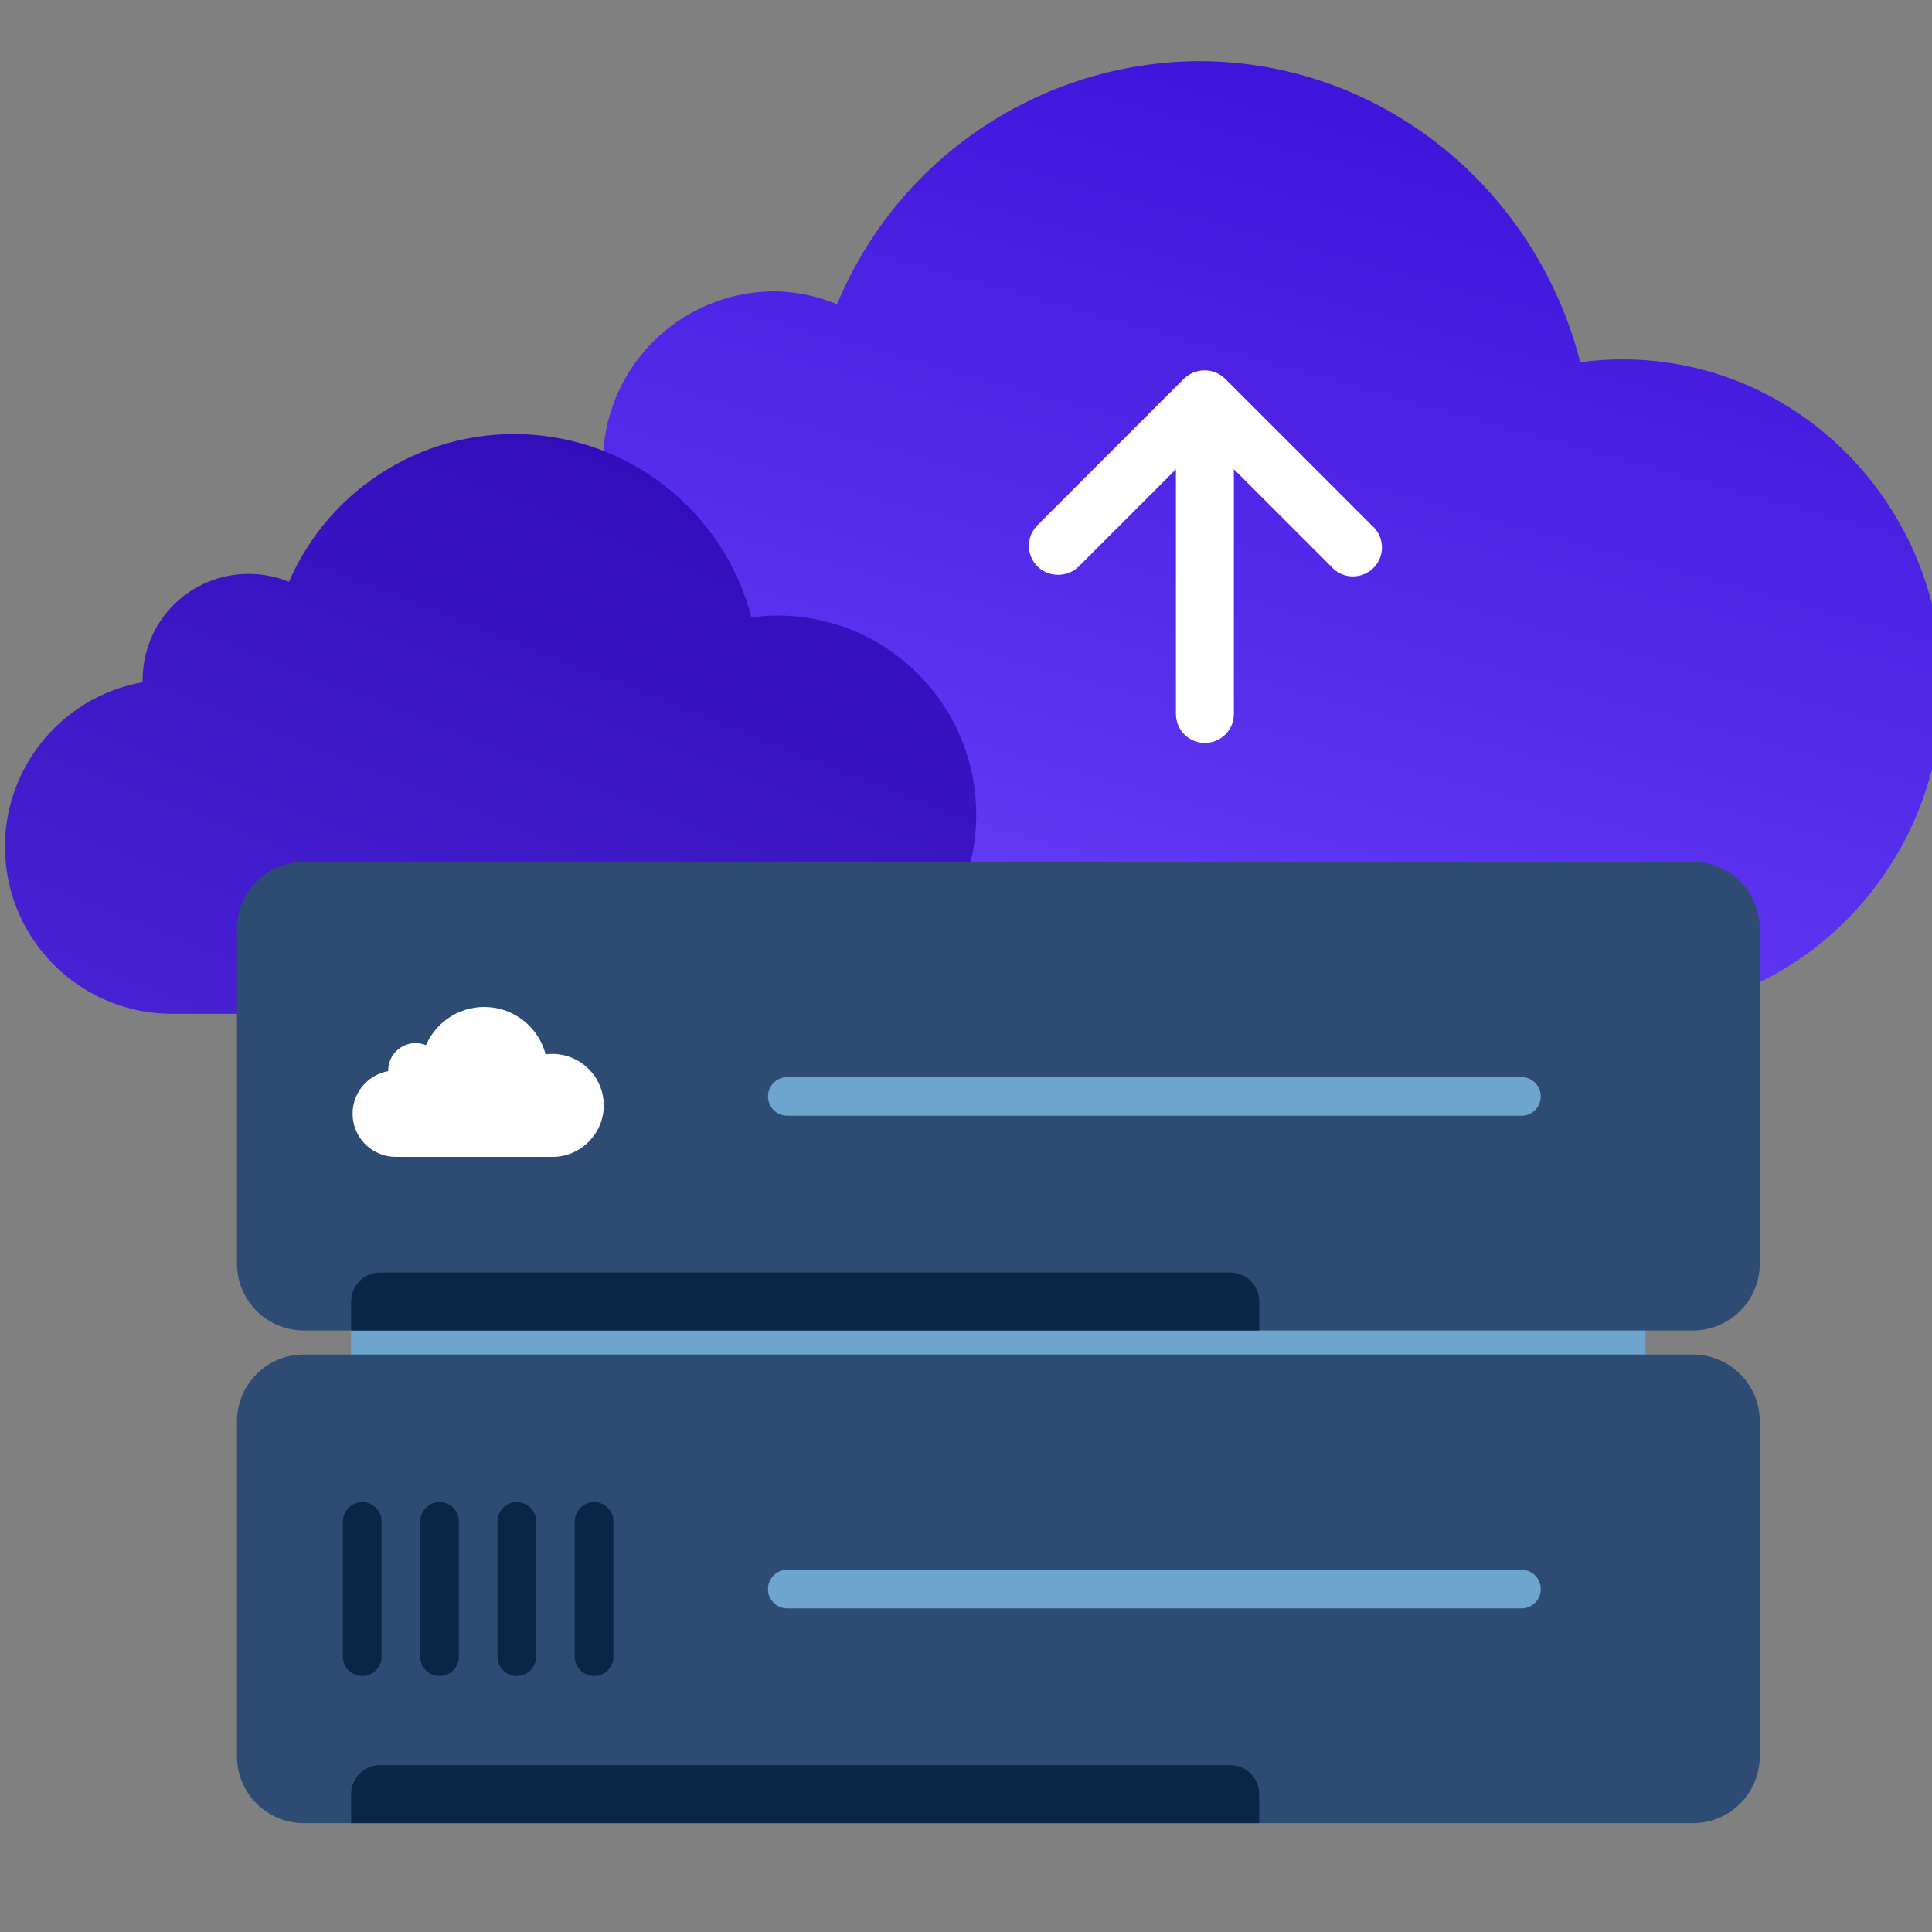 ﻿<?xml version="1.0" encoding="utf-8"?>
                            <svg width="200px" height="200px" viewBox="0 0 200 200" version="1.1" xmlns:xlink="http://www.w3.org/1999/xlink" xmlns="http://www.w3.org/2000/svg">
                                <rect x="0" y="0" width="200" height="200" fill="#808080" stroke="none"/>
                                <defs>
                                    <linearGradient xmlns="http://www.w3.org/2000/svg" x1="0.217" y1="1.171" x2="0.751" y2="0" id="gradient_1">
                                        <stop offset="0" stop-color="#7048ff"/>
                                        <stop offset="1" stop-color="#3c11d8"/>
                                    </linearGradient>
                                    <linearGradient xmlns="http://www.w3.org/2000/svg" x1="-0.81" y1="2.749" x2="1.084" y2="-0.164" id="gradient_2">
                                        <stop offset="0" stop-color="#7048ff"/>
                                        <stop offset="1" stop-color="#2a05b1"/>
                                    </linearGradient>
                                </defs>
                                <g id="bunnyserver" transform="translate(0.5 0.5)">
                                    <path d="M0 0L200 0L200 200L0 200L0 0Z" transform="translate(0.56 0)" id="Rectangle" fill="none" fill-rule="evenodd" stroke="none" />
                                    <path
                                        d="M161.56 64.74C161.56 46.03 146.74 30.87 128.45 30.87C126.992 30.868 125.535 30.968 124.09 31.17C119.5 13.23 103.56 0 84.591 0C68.185 0.1 53.435 10.016 47.151 25.17C45.041 24.285 42.777 23.83 40.49 23.83C35.771 23.883 31.267 25.809 27.969 29.186C24.672 32.562 22.852 37.111 22.91 41.83C22.91 41.98 22.91 42.12 22.91 42.27C9.553 44.841 -0.076 56.567 0 70.17C0 85.87 12.441 98.6 27.791 98.6L129.79 98.6L129.79 98.6C147.45 97.87 161.56 82.99 161.56 64.74Z"
                                        transform="translate(39 5.83)"
                                        id="Path"
                                        fill="url(#gradient_1)"
                                        stroke="none"
                                    />
                                    <path
                                        d="M100.547 39.409C100.552 28.042 91.354 18.817 79.987 18.789C79.08 18.792 78.175 18.855 77.277 18.979C74.538 8.497 65.451 0.905 54.648 0.075C43.846 -0.755 33.705 5.358 29.397 15.299C28.081 14.755 26.67 14.477 25.247 14.479C22.337 14.466 19.541 15.613 17.479 17.666C15.416 19.719 14.257 22.509 14.257 25.419C14.257 25.509 14.257 25.599 14.257 25.689C5.442 27.265 -0.713 35.306 0.066 44.225C0.846 53.145 8.303 59.996 17.257 60.019L80.767 60.019L80.767 60.019C91.824 59.574 100.556 50.475 100.547 39.409L100.547 39.409Z"
                                        transform="translate(0.013 44.431)"
                                        id="Path"
                                        fill="url(#gradient_2)"
                                        stroke="none"
                                    />
                                    <g id="Group" transform="translate(24 88)">
                                        <path d="M0 0L134 0L134 28.53L0 28.53L0 0Z" transform="translate(11.84 36.59)" id="Rectangle" fill="#6EA5CE" fill-rule="evenodd" stroke="none" />
                                        <g id="Group">
                                            <path
                                                d="M6.919 0L150.721 0Q150.891 0 151.06 0.008Q151.23 0.017 151.399 0.033Q151.568 0.05 151.736 0.075Q151.904 0.1 152.071 0.133Q152.237 0.166 152.402 0.207Q152.567 0.249 152.729 0.298Q152.892 0.347 153.052 0.404Q153.212 0.462 153.369 0.527Q153.526 0.592 153.679 0.664Q153.833 0.737 153.983 0.817Q154.132 0.897 154.278 0.984Q154.424 1.072 154.565 1.166Q154.706 1.26 154.843 1.362Q154.979 1.463 155.11 1.571Q155.242 1.678 155.368 1.792Q155.493 1.906 155.613 2.027Q155.734 2.147 155.848 2.272Q155.962 2.398 156.069 2.53Q156.177 2.661 156.278 2.797Q156.38 2.934 156.474 3.075Q156.568 3.216 156.656 3.362Q156.743 3.508 156.823 3.657Q156.903 3.807 156.976 3.961Q157.048 4.114 157.113 4.271Q157.178 4.428 157.236 4.588Q157.293 4.748 157.342 4.911Q157.391 5.073 157.433 5.238Q157.474 5.403 157.507 5.569Q157.54 5.736 157.565 5.904Q157.59 6.072 157.607 6.241Q157.623 6.41 157.632 6.58Q157.64 6.749 157.64 6.919L157.64 41.591Q157.64 41.761 157.632 41.931Q157.623 42.1 157.607 42.269Q157.59 42.438 157.565 42.606Q157.54 42.774 157.507 42.941Q157.474 43.107 157.433 43.272Q157.391 43.437 157.342 43.599Q157.293 43.762 157.236 43.922Q157.178 44.082 157.113 44.239Q157.048 44.396 156.976 44.549Q156.903 44.703 156.823 44.853Q156.743 45.002 156.656 45.148Q156.568 45.294 156.474 45.435Q156.38 45.576 156.278 45.713Q156.177 45.849 156.069 45.98Q155.962 46.112 155.848 46.237Q155.734 46.363 155.613 46.483Q155.493 46.604 155.368 46.718Q155.242 46.832 155.11 46.939Q154.979 47.047 154.843 47.148Q154.706 47.25 154.565 47.344Q154.424 47.438 154.278 47.526Q154.132 47.613 153.983 47.693Q153.833 47.773 153.679 47.846Q153.526 47.918 153.369 47.983Q153.212 48.048 153.052 48.105Q152.892 48.163 152.729 48.212Q152.567 48.261 152.402 48.303Q152.237 48.344 152.071 48.377Q151.904 48.41 151.736 48.435Q151.568 48.46 151.399 48.477Q151.23 48.493 151.06 48.502Q150.891 48.51 150.721 48.51L6.919 48.51Q6.749 48.51 6.58 48.502Q6.41 48.493 6.241 48.477Q6.072 48.46 5.904 48.435Q5.736 48.41 5.569 48.377Q5.403 48.344 5.238 48.303Q5.073 48.261 4.911 48.212Q4.748 48.163 4.588 48.105Q4.428 48.048 4.271 47.983Q4.114 47.918 3.961 47.846Q3.807 47.773 3.657 47.693Q3.508 47.613 3.362 47.526Q3.216 47.438 3.075 47.344Q2.934 47.25 2.797 47.148Q2.661 47.047 2.53 46.94Q2.398 46.832 2.272 46.718Q2.147 46.604 2.027 46.483Q1.906 46.363 1.792 46.237Q1.678 46.112 1.571 45.98Q1.463 45.849 1.362 45.713Q1.26 45.576 1.166 45.435Q1.072 45.294 0.984 45.148Q0.897 45.002 0.817 44.853Q0.737 44.703 0.664 44.549Q0.592 44.396 0.527 44.239Q0.462 44.082 0.404 43.922Q0.347 43.762 0.298 43.599Q0.249 43.437 0.207 43.272Q0.166 43.107 0.133 42.941Q0.1 42.774 0.075 42.606Q0.05 42.438 0.033 42.269Q0.017 42.1 0.008 41.931Q0 41.761 0 41.591L0 6.919Q0 6.749 0.008 6.58Q0.017 6.41 0.033 6.241Q0.05 6.072 0.075 5.904Q0.1 5.736 0.133 5.569Q0.166 5.403 0.207 5.238Q0.249 5.073 0.298 4.911Q0.347 4.748 0.404 4.588Q0.462 4.428 0.527 4.271Q0.592 4.114 0.664 3.961Q0.737 3.807 0.817 3.657Q0.897 3.508 0.984 3.362Q1.072 3.216 1.166 3.075Q1.26 2.934 1.362 2.797Q1.463 2.661 1.571 2.53Q1.678 2.398 1.792 2.272Q1.906 2.147 2.027 2.027Q2.147 1.906 2.272 1.792Q2.398 1.678 2.53 1.571Q2.661 1.463 2.797 1.362Q2.934 1.26 3.075 1.166Q3.216 1.072 3.362 0.984Q3.508 0.897 3.657 0.817Q3.807 0.737 3.961 0.664Q4.114 0.592 4.271 0.527Q4.428 0.462 4.588 0.404Q4.748 0.347 4.911 0.298Q5.073 0.249 5.238 0.207Q5.403 0.166 5.569 0.133Q5.736 0.1 5.904 0.075Q6.072 0.05 6.241 0.033Q6.41 0.017 6.58 0.008Q6.749 0 6.919 0L6.919 0Z"
                                                transform="translate(0.03 0.72)"
                                                id="Rectangle"
                                                fill="#2E4B74"
                                                stroke="none"
                                            />
                                            <path
                                                d="M1.999 0L78.001 0Q78.099 0 78.197 0.01Q78.295 0.019 78.391 0.038Q78.487 0.058 78.581 0.086Q78.675 0.115 78.766 0.152Q78.857 0.19 78.943 0.236Q79.03 0.282 79.112 0.337Q79.193 0.391 79.269 0.454Q79.345 0.516 79.415 0.585Q79.484 0.655 79.546 0.731Q79.609 0.807 79.663 0.888Q79.718 0.97 79.764 1.057Q79.81 1.143 79.848 1.234Q79.885 1.325 79.914 1.419Q79.942 1.513 79.962 1.609Q79.981 1.705 79.99 1.803Q80 1.901 80 1.999L80 2.001Q80 2.099 79.99 2.197Q79.981 2.295 79.962 2.391Q79.942 2.487 79.914 2.581Q79.885 2.675 79.848 2.766Q79.81 2.857 79.764 2.943Q79.718 3.03 79.663 3.112Q79.609 3.193 79.546 3.269Q79.484 3.345 79.415 3.415Q79.345 3.484 79.269 3.546Q79.193 3.609 79.112 3.663Q79.03 3.718 78.943 3.764Q78.857 3.81 78.766 3.848Q78.675 3.885 78.581 3.914Q78.487 3.942 78.391 3.962Q78.295 3.981 78.197 3.99Q78.099 4 78.001 4L1.999 4Q1.901 4 1.803 3.99Q1.705 3.981 1.609 3.962Q1.513 3.942 1.419 3.914Q1.325 3.885 1.234 3.848Q1.143 3.81 1.057 3.764Q0.97 3.718 0.888 3.663Q0.807 3.609 0.731 3.546Q0.655 3.484 0.585 3.415Q0.516 3.345 0.454 3.269Q0.391 3.193 0.337 3.112Q0.282 3.03 0.236 2.943Q0.19 2.857 0.152 2.766Q0.115 2.675 0.086 2.581Q0.058 2.487 0.038 2.391Q0.019 2.295 0.01 2.197Q0 2.099 0 2.001L0 1.999Q0 1.901 0.01 1.803Q0.019 1.705 0.038 1.609Q0.058 1.513 0.086 1.419Q0.115 1.325 0.152 1.234Q0.19 1.143 0.236 1.057Q0.282 0.97 0.337 0.888Q0.391 0.807 0.454 0.731Q0.516 0.655 0.585 0.585Q0.655 0.516 0.731 0.454Q0.807 0.391 0.888 0.337Q0.97 0.282 1.057 0.236Q1.143 0.19 1.234 0.152Q1.325 0.115 1.419 0.086Q1.513 0.058 1.609 0.038Q1.705 0.019 1.803 0.01Q1.901 0 1.999 0L1.999 0Z"
                                                transform="translate(55 23)"
                                                id="Rectangle"
                                                fill="#6EA5CE"
                                                fill-rule="evenodd"
                                                stroke="none"
                                            />
                                            <path
                                                d="M26 10.191C26.001 7.251 23.623 4.866 20.683 4.859C20.449 4.859 20.215 4.876 19.983 4.908C19.274 2.197 16.925 0.234 14.131 0.019C11.338 -0.195 8.716 1.386 7.602 3.956C7.261 3.816 6.897 3.744 6.528 3.744C5.776 3.741 5.053 4.037 4.52 4.568C3.986 5.099 3.687 5.821 3.687 6.573C3.687 6.596 3.687 6.62 3.687 6.643C1.407 7.05 -0.184 9.13 0.017 11.436C0.219 13.743 2.147 15.514 4.462 15.52L20.885 15.52L20.885 15.52C23.744 15.405 26.002 13.052 26 10.191L26 10.191Z"
                                                transform="translate(12 15.74)"
                                                id="Path"
                                                fill="#FFFFFF"
                                                stroke="none"
                                            />
                                            <path
                                                d="M2.999 0L91.001 0Q91.148 0 91.295 0.014Q91.442 0.029 91.586 0.058Q91.731 0.086 91.872 0.129Q92.013 0.172 92.149 0.228Q92.285 0.285 92.415 0.354Q92.545 0.424 92.667 0.505Q92.79 0.587 92.903 0.681Q93.017 0.774 93.122 0.878Q93.226 0.983 93.319 1.096Q93.413 1.21 93.495 1.333Q93.576 1.455 93.646 1.585Q93.715 1.715 93.772 1.851Q93.828 1.987 93.871 2.128Q93.914 2.269 93.942 2.414Q93.971 2.558 93.986 2.705Q94 2.852 94 2.999L94 6L0 6L0 2.999Q0 2.852 0.014 2.705Q0.029 2.558 0.058 2.414Q0.086 2.269 0.129 2.128Q0.172 1.987 0.228 1.851Q0.285 1.715 0.354 1.585Q0.424 1.455 0.505 1.333Q0.587 1.21 0.681 1.096Q0.774 0.983 0.878 0.878Q0.983 0.774 1.096 0.681Q1.21 0.587 1.333 0.505Q1.455 0.424 1.585 0.354Q1.715 0.285 1.851 0.228Q1.987 0.172 2.128 0.129Q2.269 0.086 2.414 0.058Q2.558 0.029 2.705 0.014Q2.852 0 2.999 0L2.999 0Z"
                                                transform="translate(11.85 43.23)"
                                                id="Rectangle-Copy"
                                                fill="#0B2546"
                                                stroke="none"
                                            />
                                        </g>
                                        <g id="Group-Copy" transform="translate(0 51)">
                                            <path
                                                d="M6.919 0L150.721 0Q150.891 0 151.06 0.008Q151.23 0.017 151.399 0.033Q151.568 0.05 151.736 0.075Q151.904 0.1 152.071 0.133Q152.237 0.166 152.402 0.207Q152.567 0.249 152.729 0.298Q152.892 0.347 153.052 0.404Q153.212 0.462 153.369 0.527Q153.526 0.592 153.679 0.664Q153.833 0.737 153.983 0.817Q154.132 0.897 154.278 0.984Q154.424 1.072 154.565 1.166Q154.706 1.26 154.843 1.362Q154.979 1.463 155.11 1.571Q155.242 1.678 155.368 1.792Q155.493 1.906 155.613 2.027Q155.734 2.147 155.848 2.272Q155.962 2.398 156.069 2.53Q156.177 2.661 156.278 2.797Q156.38 2.934 156.474 3.075Q156.568 3.216 156.656 3.362Q156.743 3.508 156.823 3.657Q156.903 3.807 156.976 3.961Q157.048 4.114 157.113 4.271Q157.178 4.428 157.236 4.588Q157.293 4.748 157.342 4.911Q157.391 5.073 157.433 5.238Q157.474 5.403 157.507 5.569Q157.54 5.736 157.565 5.904Q157.59 6.072 157.607 6.241Q157.623 6.41 157.632 6.58Q157.64 6.749 157.64 6.919L157.64 41.591Q157.64 41.761 157.632 41.931Q157.623 42.1 157.607 42.269Q157.59 42.438 157.565 42.606Q157.54 42.774 157.507 42.941Q157.474 43.107 157.433 43.272Q157.391 43.437 157.342 43.599Q157.293 43.762 157.236 43.922Q157.178 44.082 157.113 44.239Q157.048 44.396 156.976 44.549Q156.903 44.703 156.823 44.853Q156.743 45.002 156.656 45.148Q156.568 45.294 156.474 45.435Q156.38 45.576 156.278 45.713Q156.177 45.849 156.069 45.98Q155.962 46.112 155.848 46.237Q155.734 46.363 155.613 46.483Q155.493 46.604 155.368 46.718Q155.242 46.832 155.11 46.939Q154.979 47.047 154.843 47.148Q154.706 47.25 154.565 47.344Q154.424 47.438 154.278 47.526Q154.132 47.613 153.983 47.693Q153.833 47.773 153.679 47.846Q153.526 47.918 153.369 47.983Q153.212 48.048 153.052 48.105Q152.892 48.163 152.729 48.212Q152.567 48.261 152.402 48.303Q152.237 48.344 152.071 48.377Q151.904 48.41 151.736 48.435Q151.568 48.46 151.399 48.477Q151.23 48.493 151.06 48.502Q150.891 48.51 150.721 48.51L6.919 48.51Q6.749 48.51 6.58 48.502Q6.41 48.493 6.241 48.477Q6.072 48.46 5.904 48.435Q5.736 48.41 5.569 48.377Q5.403 48.344 5.238 48.303Q5.073 48.261 4.911 48.212Q4.748 48.163 4.588 48.105Q4.428 48.048 4.271 47.983Q4.114 47.918 3.961 47.846Q3.807 47.773 3.657 47.693Q3.508 47.613 3.362 47.526Q3.216 47.438 3.075 47.344Q2.934 47.25 2.797 47.148Q2.661 47.047 2.53 46.94Q2.398 46.832 2.272 46.718Q2.147 46.604 2.027 46.483Q1.906 46.363 1.792 46.237Q1.678 46.112 1.571 45.98Q1.463 45.849 1.362 45.713Q1.26 45.576 1.166 45.435Q1.072 45.294 0.984 45.148Q0.897 45.002 0.817 44.853Q0.737 44.703 0.664 44.549Q0.592 44.396 0.527 44.239Q0.462 44.082 0.404 43.922Q0.347 43.762 0.298 43.599Q0.249 43.437 0.207 43.272Q0.166 43.107 0.133 42.941Q0.1 42.774 0.075 42.606Q0.05 42.438 0.033 42.269Q0.017 42.1 0.008 41.931Q0 41.761 0 41.591L0 6.919Q0 6.749 0.008 6.58Q0.017 6.41 0.033 6.241Q0.05 6.072 0.075 5.904Q0.1 5.736 0.133 5.569Q0.166 5.403 0.207 5.238Q0.249 5.073 0.298 4.911Q0.347 4.748 0.404 4.588Q0.462 4.428 0.527 4.271Q0.592 4.114 0.664 3.961Q0.737 3.807 0.817 3.657Q0.897 3.508 0.984 3.362Q1.072 3.216 1.166 3.075Q1.26 2.934 1.362 2.797Q1.463 2.661 1.571 2.53Q1.678 2.398 1.792 2.272Q1.906 2.147 2.027 2.027Q2.147 1.906 2.272 1.792Q2.398 1.678 2.53 1.571Q2.661 1.463 2.797 1.362Q2.934 1.26 3.075 1.166Q3.216 1.072 3.362 0.984Q3.508 0.897 3.657 0.817Q3.807 0.737 3.961 0.664Q4.114 0.592 4.271 0.527Q4.428 0.462 4.588 0.404Q4.748 0.347 4.911 0.298Q5.073 0.249 5.238 0.207Q5.403 0.166 5.569 0.133Q5.736 0.1 5.904 0.075Q6.072 0.05 6.241 0.033Q6.41 0.017 6.58 0.008Q6.749 0 6.919 0L6.919 0Z"
                                                transform="translate(0.03 0.72)"
                                                id="Rectangle"
                                                fill="#2E4B74"
                                                stroke="none"
                                            />
                                            <path
                                                d="M1.999 0L2.001 0Q2.099 0 2.197 0.01Q2.295 0.019 2.391 0.038Q2.487 0.058 2.581 0.086Q2.675 0.115 2.766 0.152Q2.857 0.19 2.943 0.236Q3.03 0.282 3.112 0.337Q3.193 0.391 3.269 0.454Q3.345 0.516 3.415 0.585Q3.484 0.655 3.546 0.731Q3.609 0.807 3.663 0.888Q3.718 0.97 3.764 1.057Q3.81 1.143 3.848 1.234Q3.885 1.325 3.914 1.419Q3.942 1.513 3.962 1.609Q3.981 1.705 3.99 1.803Q4 1.901 4 1.999L4 16.001Q4 16.099 3.99 16.197Q3.981 16.295 3.962 16.391Q3.942 16.487 3.914 16.581Q3.885 16.675 3.848 16.766Q3.81 16.857 3.764 16.943Q3.718 17.03 3.663 17.112Q3.609 17.193 3.546 17.269Q3.484 17.345 3.415 17.415Q3.345 17.484 3.269 17.546Q3.193 17.608 3.112 17.663Q3.03 17.718 2.943 17.764Q2.857 17.81 2.766 17.848Q2.675 17.885 2.581 17.914Q2.487 17.942 2.391 17.962Q2.295 17.981 2.197 17.99Q2.099 18 2.001 18L1.999 18Q1.901 18 1.803 17.99Q1.705 17.981 1.609 17.962Q1.513 17.942 1.419 17.914Q1.325 17.885 1.234 17.848Q1.143 17.81 1.057 17.764Q0.97 17.718 0.888 17.663Q0.807 17.608 0.731 17.546Q0.655 17.484 0.585 17.415Q0.516 17.345 0.454 17.269Q0.391 17.193 0.337 17.112Q0.282 17.03 0.236 16.943Q0.19 16.857 0.152 16.766Q0.115 16.675 0.086 16.581Q0.058 16.487 0.038 16.391Q0.019 16.295 0.01 16.197Q0 16.099 0 16.001L0 1.999Q0 1.901 0.01 1.803Q0.019 1.705 0.038 1.609Q0.058 1.513 0.086 1.419Q0.115 1.325 0.152 1.234Q0.19 1.143 0.236 1.057Q0.282 0.97 0.337 0.888Q0.391 0.807 0.454 0.731Q0.516 0.655 0.585 0.585Q0.655 0.516 0.731 0.454Q0.807 0.391 0.888 0.337Q0.97 0.282 1.057 0.236Q1.143 0.19 1.234 0.152Q1.325 0.115 1.419 0.086Q1.513 0.058 1.609 0.038Q1.705 0.019 1.803 0.01Q1.901 0 1.999 0L1.999 0Z"
                                                transform="translate(11 16)"
                                                id="Rectangle"
                                                fill="#0B2546"
                                                fill-rule="evenodd"
                                                stroke="none"
                                            />
                                            <path
                                                d="M1.999 0L2.001 0Q2.099 0 2.197 0.01Q2.295 0.019 2.391 0.038Q2.487 0.058 2.581 0.086Q2.675 0.115 2.766 0.152Q2.857 0.19 2.943 0.236Q3.03 0.282 3.112 0.337Q3.193 0.391 3.269 0.454Q3.345 0.516 3.415 0.585Q3.484 0.655 3.546 0.731Q3.609 0.807 3.663 0.888Q3.718 0.97 3.764 1.057Q3.81 1.143 3.848 1.234Q3.885 1.325 3.914 1.419Q3.942 1.513 3.962 1.609Q3.981 1.705 3.99 1.803Q4 1.901 4 1.999L4 16.001Q4 16.099 3.99 16.197Q3.981 16.295 3.962 16.391Q3.942 16.487 3.914 16.581Q3.885 16.675 3.848 16.766Q3.81 16.857 3.764 16.943Q3.718 17.03 3.663 17.112Q3.609 17.193 3.546 17.269Q3.484 17.345 3.415 17.415Q3.345 17.484 3.269 17.546Q3.193 17.608 3.112 17.663Q3.03 17.718 2.943 17.764Q2.857 17.81 2.766 17.848Q2.675 17.885 2.581 17.914Q2.487 17.942 2.391 17.962Q2.295 17.981 2.197 17.99Q2.099 18 2.001 18L1.999 18Q1.901 18 1.803 17.99Q1.705 17.981 1.609 17.962Q1.513 17.942 1.419 17.914Q1.325 17.885 1.234 17.848Q1.143 17.81 1.057 17.764Q0.97 17.718 0.888 17.663Q0.807 17.608 0.731 17.546Q0.655 17.484 0.585 17.415Q0.516 17.345 0.454 17.269Q0.391 17.193 0.337 17.112Q0.282 17.03 0.236 16.943Q0.19 16.857 0.152 16.766Q0.115 16.675 0.086 16.581Q0.058 16.487 0.038 16.391Q0.019 16.295 0.01 16.197Q0 16.099 0 16.001L0 1.999Q0 1.901 0.01 1.803Q0.019 1.705 0.038 1.609Q0.058 1.513 0.086 1.419Q0.115 1.325 0.152 1.234Q0.19 1.143 0.236 1.057Q0.282 0.97 0.337 0.888Q0.391 0.807 0.454 0.731Q0.516 0.655 0.585 0.585Q0.655 0.516 0.731 0.454Q0.807 0.391 0.888 0.337Q0.97 0.282 1.057 0.236Q1.143 0.19 1.234 0.152Q1.325 0.115 1.419 0.086Q1.513 0.058 1.609 0.038Q1.705 0.019 1.803 0.01Q1.901 0 1.999 0L1.999 0Z"
                                                transform="translate(19 16)"
                                                id="Rectangle-Copy-2"
                                                fill="#0B2546"
                                                fill-rule="evenodd"
                                                stroke="none"
                                            />
                                            <path
                                                d="M1.999 0L2.001 0Q2.099 0 2.197 0.01Q2.295 0.019 2.391 0.038Q2.487 0.058 2.581 0.086Q2.675 0.115 2.766 0.152Q2.857 0.19 2.943 0.236Q3.03 0.282 3.112 0.337Q3.193 0.391 3.269 0.454Q3.345 0.516 3.415 0.585Q3.484 0.655 3.546 0.731Q3.609 0.807 3.663 0.888Q3.718 0.97 3.764 1.057Q3.81 1.143 3.848 1.234Q3.885 1.325 3.914 1.419Q3.942 1.513 3.962 1.609Q3.981 1.705 3.99 1.803Q4 1.901 4 1.999L4 16.001Q4 16.099 3.99 16.197Q3.981 16.295 3.962 16.391Q3.942 16.487 3.914 16.581Q3.885 16.675 3.848 16.766Q3.81 16.857 3.764 16.943Q3.718 17.03 3.663 17.112Q3.609 17.193 3.546 17.269Q3.484 17.345 3.415 17.415Q3.345 17.484 3.269 17.546Q3.193 17.608 3.112 17.663Q3.03 17.718 2.943 17.764Q2.857 17.81 2.766 17.848Q2.675 17.885 2.581 17.914Q2.487 17.942 2.391 17.962Q2.295 17.981 2.197 17.99Q2.099 18 2.001 18L1.999 18Q1.901 18 1.803 17.99Q1.705 17.981 1.609 17.962Q1.513 17.942 1.419 17.914Q1.325 17.885 1.234 17.848Q1.143 17.81 1.057 17.764Q0.97 17.718 0.888 17.663Q0.807 17.608 0.731 17.546Q0.655 17.484 0.585 17.415Q0.516 17.345 0.454 17.269Q0.391 17.193 0.337 17.112Q0.282 17.03 0.236 16.943Q0.19 16.857 0.152 16.766Q0.115 16.675 0.086 16.581Q0.058 16.487 0.038 16.391Q0.019 16.295 0.01 16.197Q0 16.099 0 16.001L0 1.999Q0 1.901 0.01 1.803Q0.019 1.705 0.038 1.609Q0.058 1.513 0.086 1.419Q0.115 1.325 0.152 1.234Q0.19 1.143 0.236 1.057Q0.282 0.97 0.337 0.888Q0.391 0.807 0.454 0.731Q0.516 0.655 0.585 0.585Q0.655 0.516 0.731 0.454Q0.807 0.391 0.888 0.337Q0.97 0.282 1.057 0.236Q1.143 0.19 1.234 0.152Q1.325 0.115 1.419 0.086Q1.513 0.058 1.609 0.038Q1.705 0.019 1.803 0.01Q1.901 0 1.999 0L1.999 0Z"
                                                transform="translate(27 16)"
                                                id="Rectangle-Copy-3"
                                                fill="#0B2546"
                                                fill-rule="evenodd"
                                                stroke="none"
                                            />
                                            <path
                                                d="M1.999 0L2.001 0Q2.099 0 2.197 0.01Q2.295 0.019 2.391 0.038Q2.487 0.058 2.581 0.086Q2.675 0.115 2.766 0.152Q2.857 0.19 2.943 0.236Q3.03 0.282 3.112 0.337Q3.193 0.391 3.269 0.454Q3.345 0.516 3.415 0.585Q3.484 0.655 3.546 0.731Q3.609 0.807 3.663 0.888Q3.718 0.97 3.764 1.057Q3.81 1.143 3.848 1.234Q3.885 1.325 3.914 1.419Q3.942 1.513 3.962 1.609Q3.981 1.705 3.99 1.803Q4 1.901 4 1.999L4 16.001Q4 16.099 3.99 16.197Q3.981 16.295 3.962 16.391Q3.942 16.487 3.914 16.581Q3.885 16.675 3.848 16.766Q3.81 16.857 3.764 16.943Q3.718 17.03 3.663 17.112Q3.609 17.193 3.546 17.269Q3.484 17.345 3.415 17.415Q3.345 17.484 3.269 17.546Q3.193 17.608 3.112 17.663Q3.03 17.718 2.943 17.764Q2.857 17.81 2.766 17.848Q2.675 17.885 2.581 17.914Q2.487 17.942 2.391 17.962Q2.295 17.981 2.197 17.99Q2.099 18 2.001 18L1.999 18Q1.901 18 1.803 17.99Q1.705 17.981 1.609 17.962Q1.513 17.942 1.419 17.914Q1.325 17.885 1.234 17.848Q1.143 17.81 1.057 17.764Q0.97 17.718 0.888 17.663Q0.807 17.608 0.731 17.546Q0.655 17.484 0.585 17.415Q0.516 17.345 0.454 17.269Q0.391 17.193 0.337 17.112Q0.282 17.03 0.236 16.943Q0.19 16.857 0.152 16.766Q0.115 16.675 0.086 16.581Q0.058 16.487 0.038 16.391Q0.019 16.295 0.01 16.197Q0 16.099 0 16.001L0 1.999Q0 1.901 0.01 1.803Q0.019 1.705 0.038 1.609Q0.058 1.513 0.086 1.419Q0.115 1.325 0.152 1.234Q0.19 1.143 0.236 1.057Q0.282 0.97 0.337 0.888Q0.391 0.807 0.454 0.731Q0.516 0.655 0.585 0.585Q0.655 0.516 0.731 0.454Q0.807 0.391 0.888 0.337Q0.97 0.282 1.057 0.236Q1.143 0.19 1.234 0.152Q1.325 0.115 1.419 0.086Q1.513 0.058 1.609 0.038Q1.705 0.019 1.803 0.01Q1.901 0 1.999 0L1.999 0Z"
                                                transform="translate(35 16)"
                                                id="Rectangle-Copy-5"
                                                fill="#0B2546"
                                                fill-rule="evenodd"
                                                stroke="none"
                                            />
                                            <path
                                                d="M1.999 0L78.001 0Q78.099 0 78.197 0.01Q78.295 0.019 78.391 0.038Q78.487 0.058 78.581 0.086Q78.675 0.115 78.766 0.152Q78.857 0.19 78.943 0.236Q79.03 0.282 79.112 0.337Q79.193 0.391 79.269 0.454Q79.345 0.516 79.415 0.585Q79.484 0.655 79.546 0.731Q79.609 0.807 79.663 0.888Q79.718 0.97 79.764 1.057Q79.81 1.143 79.848 1.234Q79.885 1.325 79.914 1.419Q79.942 1.513 79.962 1.609Q79.981 1.705 79.99 1.803Q80 1.901 80 1.999L80 2.001Q80 2.099 79.99 2.197Q79.981 2.295 79.962 2.391Q79.942 2.487 79.914 2.581Q79.885 2.675 79.848 2.766Q79.81 2.857 79.764 2.943Q79.718 3.03 79.663 3.112Q79.609 3.193 79.546 3.269Q79.484 3.345 79.415 3.415Q79.345 3.484 79.269 3.546Q79.193 3.609 79.112 3.663Q79.03 3.718 78.943 3.764Q78.857 3.81 78.766 3.848Q78.675 3.885 78.581 3.914Q78.487 3.942 78.391 3.962Q78.295 3.981 78.197 3.99Q78.099 4 78.001 4L1.999 4Q1.901 4 1.803 3.99Q1.705 3.981 1.609 3.962Q1.513 3.942 1.419 3.914Q1.325 3.885 1.234 3.848Q1.143 3.81 1.057 3.764Q0.97 3.718 0.888 3.663Q0.807 3.609 0.731 3.546Q0.655 3.484 0.585 3.415Q0.516 3.345 0.454 3.269Q0.391 3.193 0.337 3.112Q0.282 3.03 0.236 2.943Q0.19 2.857 0.152 2.766Q0.115 2.675 0.086 2.581Q0.058 2.487 0.038 2.391Q0.019 2.295 0.01 2.197Q0 2.099 0 2.001L0 1.999Q0 1.901 0.01 1.803Q0.019 1.705 0.038 1.609Q0.058 1.513 0.086 1.419Q0.115 1.325 0.152 1.234Q0.19 1.143 0.236 1.057Q0.282 0.97 0.337 0.888Q0.391 0.807 0.454 0.731Q0.516 0.655 0.585 0.585Q0.655 0.516 0.731 0.454Q0.807 0.391 0.888 0.337Q0.97 0.282 1.057 0.236Q1.143 0.19 1.234 0.152Q1.325 0.115 1.419 0.086Q1.513 0.058 1.609 0.038Q1.705 0.019 1.803 0.01Q1.901 0 1.999 0L1.999 0Z"
                                                transform="translate(55 23)"
                                                id="Rectangle"
                                                fill="#6EA5CE"
                                                fill-rule="evenodd"
                                                stroke="none"
                                            />
                                            <path
                                                d="M2.999 0L91.001 0Q91.148 0 91.295 0.014Q91.442 0.029 91.586 0.058Q91.731 0.086 91.872 0.129Q92.013 0.172 92.149 0.228Q92.285 0.285 92.415 0.354Q92.545 0.424 92.667 0.505Q92.79 0.587 92.903 0.681Q93.017 0.774 93.122 0.878Q93.226 0.983 93.319 1.096Q93.413 1.21 93.495 1.333Q93.576 1.455 93.646 1.585Q93.715 1.715 93.772 1.851Q93.828 1.987 93.871 2.128Q93.914 2.269 93.942 2.414Q93.971 2.558 93.986 2.705Q94 2.852 94 2.999L94 6L0 6L0 2.999Q0 2.852 0.014 2.705Q0.029 2.558 0.058 2.414Q0.086 2.269 0.129 2.128Q0.172 1.987 0.228 1.851Q0.285 1.715 0.354 1.585Q0.424 1.455 0.505 1.333Q0.587 1.21 0.681 1.096Q0.774 0.983 0.878 0.878Q0.983 0.774 1.096 0.681Q1.21 0.587 1.333 0.505Q1.455 0.424 1.585 0.354Q1.715 0.285 1.851 0.228Q1.987 0.172 2.128 0.129Q2.269 0.086 2.414 0.058Q2.558 0.029 2.705 0.014Q2.852 0 2.999 0L2.999 0Z"
                                                transform="translate(11.85 43.23)"
                                                id="Rectangle-Copy"
                                                fill="#0B2546"
                                                stroke="none"
                                            />
                                        </g>
                                    </g>
                                    <g id="Group" transform="translate(106 37)">
                                        <path
                                            d="M3 37C1.343 37 0 35.657 0 34L0 3C0 1.343 1.343 0 3 0C4.657 0 6 1.343 6 3L6 34C6 35.657 4.657 37 3 37L3 37Z"
                                            transform="translate(15.23 2.41)"
                                            id="Path"
                                            fill="#FFFFFF"
                                            stroke="none"
                                        />
                                        <path
                                            d="M2.988 21.159C1.779 21.154 0.692 20.424 0.229 19.308C-0.234 18.192 0.018 16.907 0.868 16.049L16.067 0.849C17.251 -0.283 19.114 -0.283 20.297 0.849L35.498 16.049C36.354 16.782 36.727 17.933 36.463 19.029C36.199 20.125 35.344 20.98 34.248 21.244C33.152 21.508 32.001 21.135 31.267 20.279L18.218 7.239L5.138 20.319C4.562 20.874 3.788 21.177 2.988 21.159L2.988 21.159Z"
                                            transform="translate(0.012 0.841)"
                                            id="Path"
                                            fill="#FFFFFF"
                                            stroke="none"
                                        />
                                    </g>
                                </g>
                            </svg>